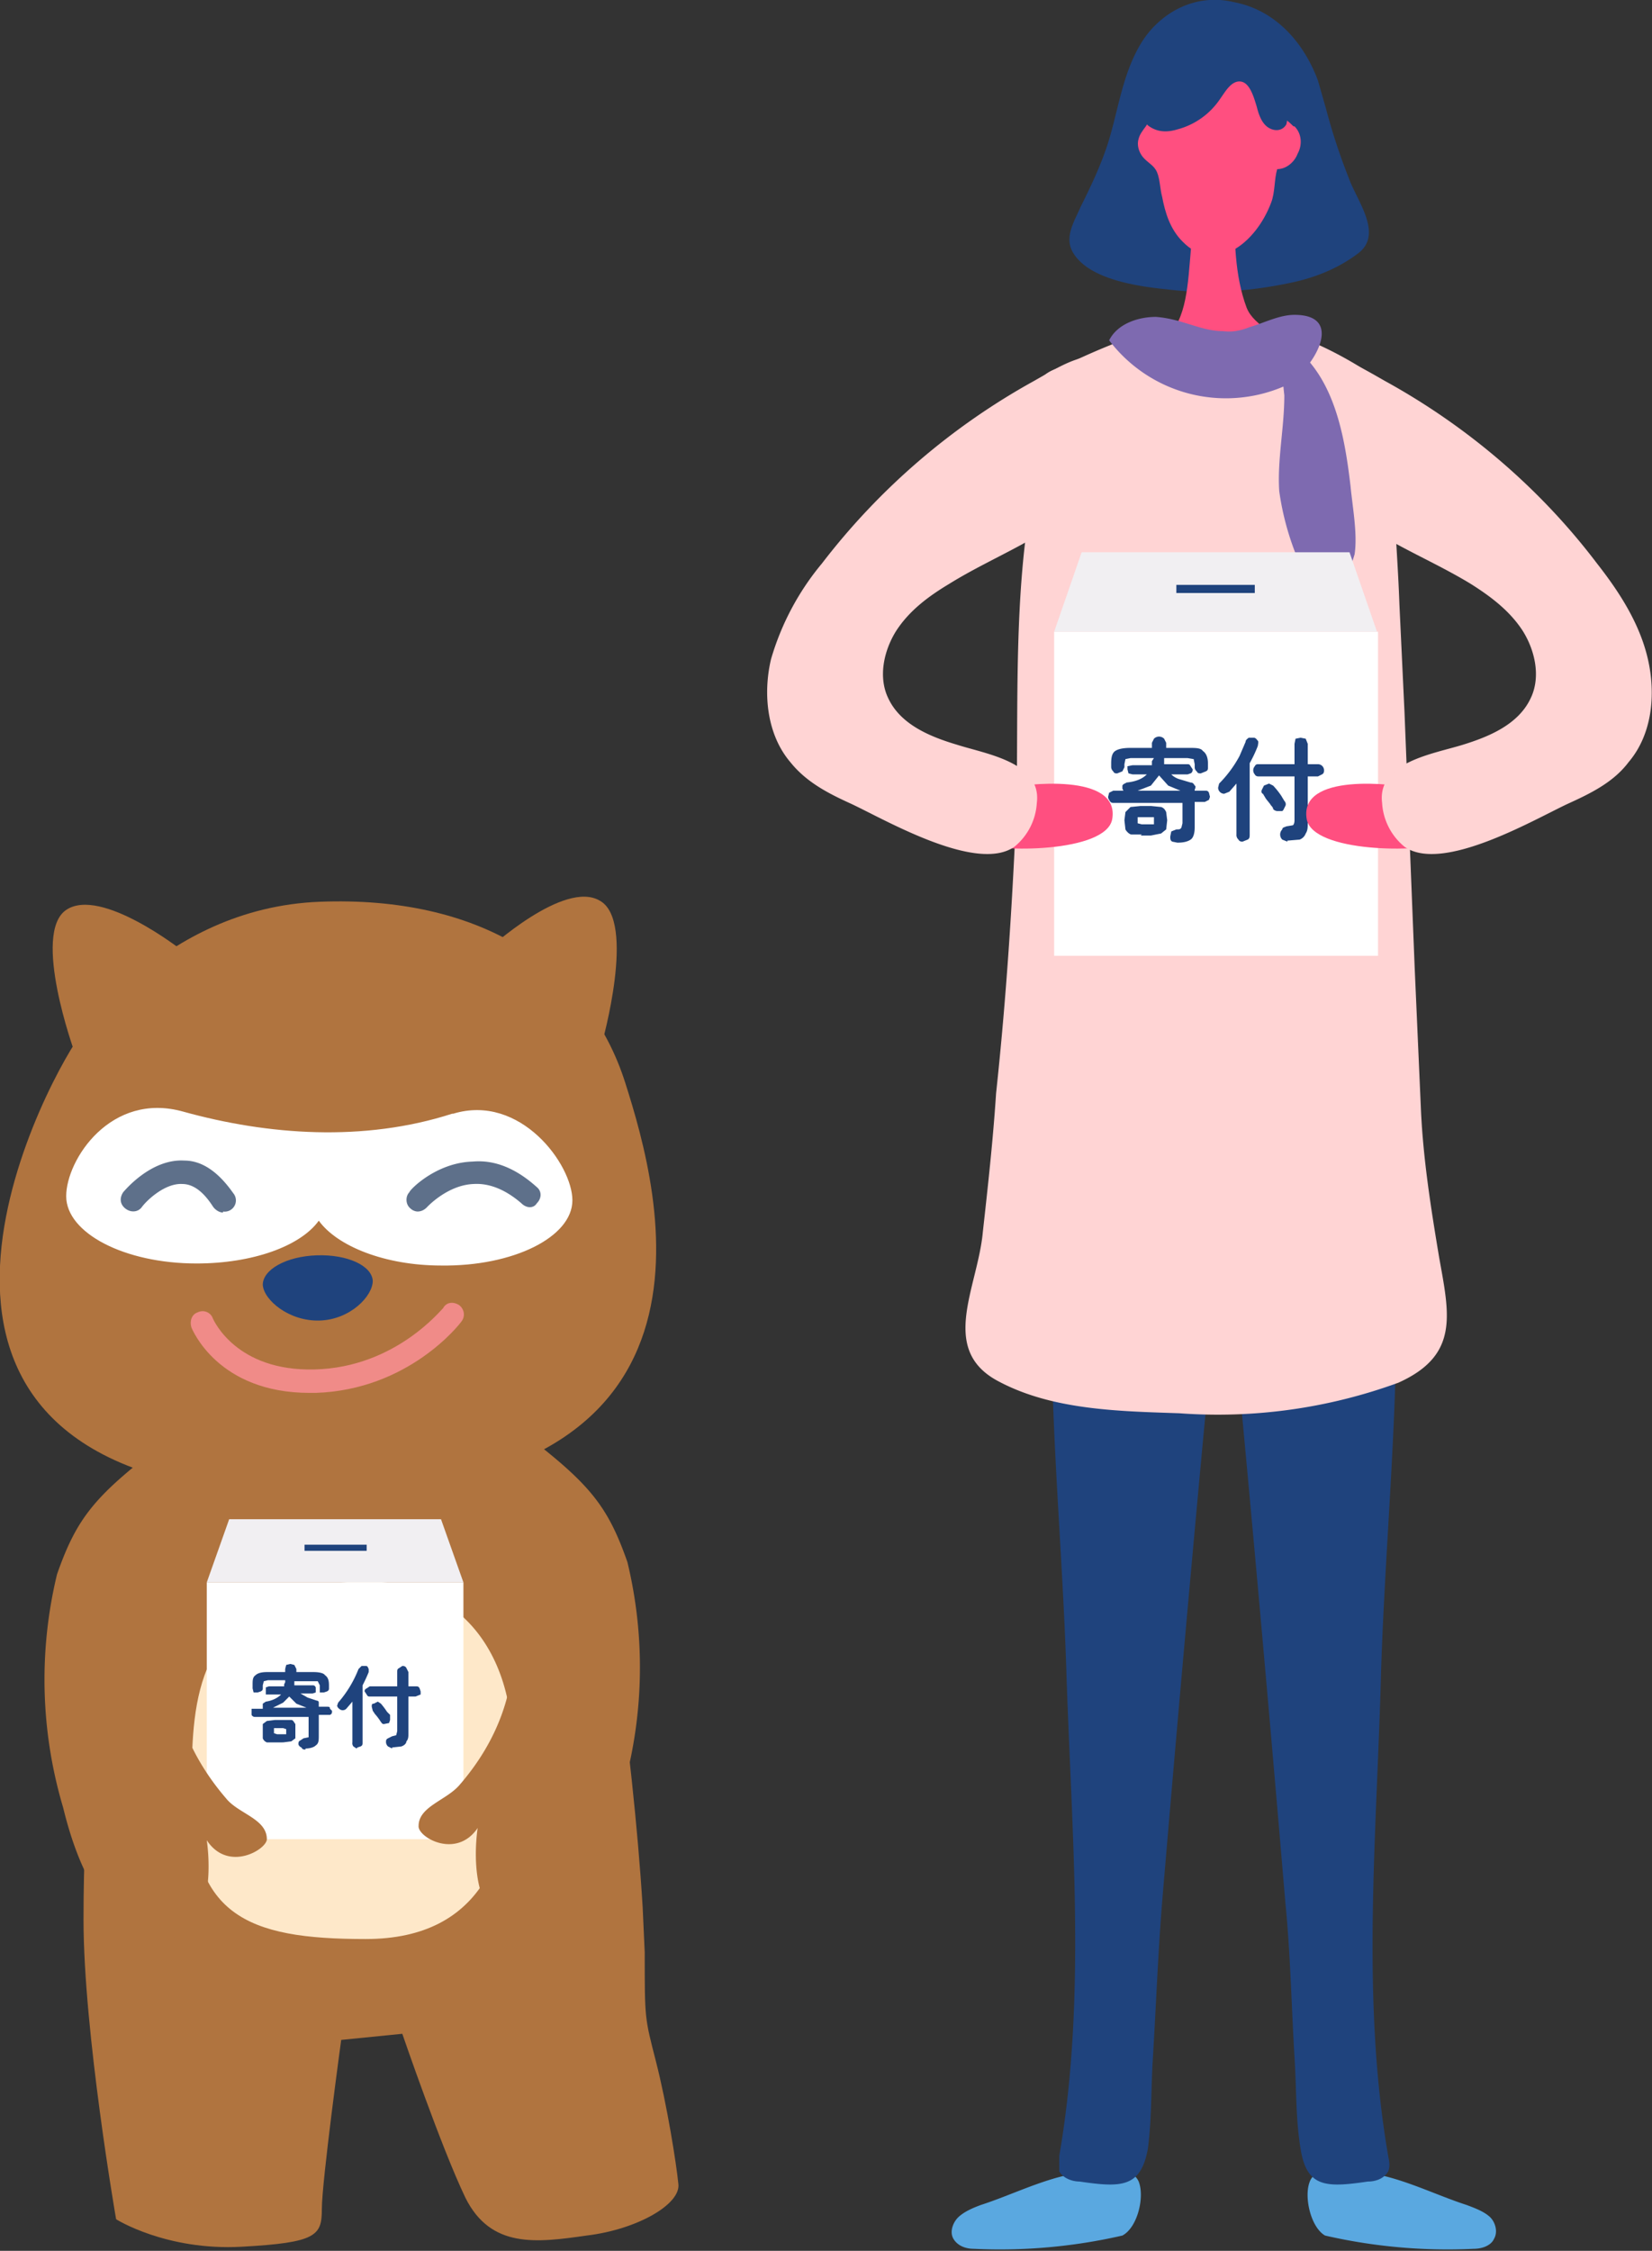 <svg xmlns="http://www.w3.org/2000/svg" width="162.2" height="220.9">
  <rect width="100%" height="100%" fill="#333333" stroke="none"/>
  <path d="m12.4 151.6.8-3.6c.4-2.1.6-4.5 3.1-4.9 2.1-.3 5.3 1 7.4 1.4 8.4 1.5 17.7.6 23-.7 3-.6 4.8-2.1 7.3 0 1.7 1.6 3 3.5 4 5.6 1.8 4.1 2.1 8.7 2.6 13 1 8.3 2 16.5 2.5 24.8l.2 4.4c0 6.6 0 6.4 1.1 10.7 1.1 4.3 2 10 2.2 12 .3 2-4 4.5-9 5.1-4.9.7-9.4 1.3-11.9-3.7-2.4-5-6.2-16.1-6.2-16.1l-6 .6s-1.9 13.9-1.9 16.6c0 2.6-.5 3.3-7.9 3.7-7.4.4-12.3-2.7-12.3-2.7s-3.2-18.4-3.2-29.4c0-12 1.1-20 1.1-20 .8-5.6 1.9-11.3 3-16.8Z" style="fill:#b0743f"/>
  <path d="M18.8 175.3c.1-7.5 0-16.8 12-19.5 11.9-2.8 19.2 4.2 19.5 15 .3 10.7-2.7 19.5-14.4 19.5s-17.4-2.3-17.1-15Z" style="fill:#fee8c9"/>
  <path d="M17.9 93.3s-8-6.3-11.4-4c-3.4 2.3.8 13.9.8 13.9l10.6-10ZM47.9 93.2s7.5-6.9 11-4.8c3.6 2 .2 14 .2 14L48 93.1Z" style="fill:#b0743f"/>
  <path d="M61.4 106.3c3.4 10.7 12 40.9-31.5 40.4-45-.5-27.2-37.1-22.5-44.4 0 0 8.3-13.2 24-13.8 15.5-.6 26.3 6.1 30 17.8Z" style="fill:#b0743f"/>
  <path d="M44.5 109.3c6.6-2 11.7 5 11.7 8.5 0 3.6-5.8 6.5-12.9 6.4-5.5 0-10.2-1.9-12-4.4-1.8 2.5-6.5 4.2-12 4.2-7.1 0-12.8-3-12.8-6.6 0-3.6 4.4-10.3 11.5-8.3 8.3 2.3 17.7 3 26.4.2Z" style="fill:#fff"/>
  <path d="M30.4 136.7c-9 0-11.5-6.2-11.6-6.4-.2-.6 0-1.3.6-1.5.6-.3 1.3 0 1.5.6.1.2 2.3 5.2 10 5 8-.2 12.5-6 12.6-6 .3-.6 1-.7 1.6-.3.5.4.6 1.1.2 1.6-.2.3-5.2 6.7-14.3 7h-.6Z" style="fill:#f08b88"/>
  <path d="M21.9 119c-.4 0-.8-.3-1-.6-.9-1.4-1.9-2.2-3-2.2-1.7-.1-3.5 1.6-4 2.3-.4.5-1.1.5-1.6.1s-.6-1-.2-1.6c.1-.1 2.7-3.3 6-3.1 1.8 0 3.4 1.2 4.8 3.2a1.1 1.1 0 0 1-1 1.8ZM41 118.9c-.2 0-.5-.1-.7-.3-.5-.4-.5-1.2-.1-1.6 0-.2 2.6-2.9 6.2-3 2.2-.2 4.3.7 6.3 2.5.5.4.5 1.1 0 1.6-.3.5-1 .5-1.5 0-1.5-1.3-3.1-2-4.7-1.9-2.6.1-4.6 2.3-4.6 2.3-.2.2-.5.4-.9.4Z" style="fill:#5e708a"/>
  <path d="M36.6 125.7c0 1.5-2.2 3.8-5.2 3.9s-5.5-2-5.6-3.5c0-1.5 2.3-2.8 5.3-2.9s5.4 1 5.5 2.5Z" style="fill:#1f437d"/>
  <path d="M45.5 155.3H20.3l2.2-6.2h20.8l2.2 6.2z" style="fill:#f1eff2"/>
  <path d="M20.3 155.3h25.2v25.2H20.3z" style="fill:#fff"/>
  <path d="M30 171.7c-.2 0-.3 0-.4-.2a.5.5 0 0 1-.3-.3c0-.2 0-.3.2-.4l.3-.2.5-.1v-2H25s-.2 0-.3-.2v-.6h1.1v-.5l.3-.2c.7-.1 1.2-.4 1.5-.7H26.1V165.6l.3-.1h1.5v-.2l.1-.2v-.2h-1.7l-.4.1-.1.4v.3c0 .1 0 .2-.2.3l-.3.1h-.4l-.1-.4v-.3c0-.5 0-.8.3-1 .2-.2.6-.3 1.1-.3H28v-.3l.1-.4.4-.1.4.1.2.4v.3h1.7c.5 0 1 .1 1.1.3.3.2.4.5.4 1v.3c0 .1 0 .2-.2.3l-.3.1h-.4v-.7l-.2-.4h-2.3v.4h1.8c.1 0 .2 0 .3.2v.5l-.3.1h-1.2l.7.4.9.3s.2 0 .2.2v.4h.8c.2 0 .3 0 .3.2l.2.2c0 .2 0 .3-.2.4h-1.1v2c0 .5 0 .8-.3 1-.2.2-.6.3-1 .3ZM27 171h-.8a.7.7 0 0 1-.4-.4v-1.4l.4-.3.8-.1h1.6c.2 0 .3.3.4.4v1.4l-.4.3-.8.1H27Zm.1-.8H28.1v-.5l-.3-.1H26.9v.5l.3.1Zm-.3-2.6h3.3l-1-.4-.7-.7-.6.6-1 .5ZM35 171.6l-.3-.2a.5.5 0 0 1-.1-.4v-4l-.6.7a.5.5 0 0 1-.7 0 .5.5 0 0 1-.2-.3l.1-.3a11.2 11.2 0 0 0 2-3.3l.3-.3h.4c.2 0 .2.1.3.3v.3a14.9 14.9 0 0 1-.6 1.3v5.6c0 .2 0 .3-.2.4l-.3.1Zm3.5 0-.4-.2a.6.6 0 0 1-.2-.4c0-.2 0-.3.2-.4l.4-.2.4-.1.1-.4v-3.4h-2.7c-.1 0-.2 0-.3-.2l-.2-.3c0-.1 0-.2.2-.3l.3-.2H39v-1.4c0-.2 0-.3.2-.4l.3-.2c.1 0 .3 0 .4.2l.2.4v1.4h.7c.2 0 .3 0 .4.2l.1.3v.3l-.5.2h-.7v3.6c0 .3 0 .6-.2.8 0 .2-.2.4-.5.5l-.9.1Zm-.3-2.5-.5.1c-.2 0-.2-.1-.3-.2a5.6 5.6 0 0 0-.6-.8 4 4 0 0 0-.2-.3l-.1-.4c0-.2 0-.3.2-.3l.4-.2.3.2a7.4 7.4 0 0 1 .6.8l.3.3v.5l-.1.3ZM29.9 151.6H36v.6h-6.1z" style="fill:#1f437d"/>
  <path d="M50.8 140.2c7 5.3 8.8 7.4 10.8 13.1a44 44 0 0 1-.6 22.9c-3.3 14-10.2 13-11 12.7-4.4-1.5-3.1-9.5-3.1-9.5-2.1 3.1-5.9.9-5.8-.2 0-1.9 2.7-2.5 4-4 8-9.2 4.6-18.4 4.6-18.4M16.4 141.4c-7 5.3-8.8 7.4-10.8 13.1a44 44 0 0 0 .6 22.9c3.4 14 10.2 13 11 12.7 4.4-1.5 3.1-9.5 3.1-9.5 2.1 3.2 5.9.9 5.9-.1 0-2-2.8-2.5-4-4-8-9.3-4.7-18.4-4.7-18.4" style="fill:#b0743f"/>
  <path d="M135.2 213.4c3 .6 6 2.1 8.8 3 .8.3 1.6.6 2.2 1.1s.9 1.5.5 2.2c-.3.7-1.2 1-2 1a53.7 53.7 0 0 1-14.6-1.3c-1.4-.8-2.1-3.8-1.5-5.3.7-1.8 4-1 5.5-.8l1 .1Z" style="fill:#5aa8e0"/>
  <path d="M136.5 115.5c1.6 15.8-.4 32.7-.9 48.5-.4 15.8-2 32 .7 47.6.1.5.2 1 0 1.5-.4.7-1.2 1-2 1-4.1.6-6 .6-6.6-3.2-.5-3-.4-6-.6-9-.3-5-.4-10.2-.9-15.2a5260.7 5260.7 0 0 0-6.2-68.3l-.2-2.6 16.7-.3Z" style="fill:#1f437d"/>
  <path d="M105.1 213.4c-3 .6-6 2.1-8.8 3-.8.3-1.5.6-2.1 1.1s-1 1.5-.6 2.2c.4.7 1.2 1 2 1a53.7 53.7 0 0 0 14.6-1.3c1.5-.8 2.2-3.8 1.6-5.3-.8-1.8-4.1-1-5.6-.8l-1 .1Z" style="fill:#5aa8e0"/>
  <path d="M103.9 115.5c-1.7 15.8.3 32.7.8 48.5.5 15.8 2 32-.7 47.6v1.5c.4.7 1.3 1 2 1 4.1.6 6 .6 6.7-3.2.4-3 .3-6 .5-9 .3-5 .5-10.2.9-15.2a5260.7 5260.7 0 0 1 6.2-68.3c0-.9.2-1.7.3-2.6l-16.7-.3ZM130.2 10.7a60 60 0 0 0 2.2 6.7c.8 2.3 3.5 5.6.9 7.5-2 1.5-4.3 2.4-6.8 2.9-3.9.8-7.9 1.1-11.9.6-3-.3-7.8-1-9.3-3.7-.8-1.5.2-3 .8-4.4 1-2 2-4.1 2.7-6.3 1-3.2 1.4-6.7 3.2-9.7 1.8-3 5.3-5 9.1-4.1 4.3.8 7 4.2 8.3 7.7l.8 2.8Z" style="fill:#1f437d"/>
  <path d="M110.5 33.3c3-1.1 6.2-2 9.4-1.8 5.2.1 10.2 2.3 14.4 5L136 38c.8 1.2.8 2.8.8 4.3-.2 5.7.4 11.3.6 17l.5 10.6 1 25.1.6 13.6c.2 5 1 10 1.8 14.8 1 5.6 2 9.6-4 12.3a51.6 51.6 0 0 1-21.5 3c-5.9-.2-12.4-.3-17.7-3.1-6-3.1-2.1-9.2-1.6-14.7.5-4.5 1-9 1.3-13.6 1-9.3 1.6-18.6 2-28 .2-10-.3-21.1 1.6-31 0-1 .8-2 .8-3.1s-.3-2.3-.5-3.4c-.3-1.6-.6-3.5.6-4.7.4-.5 1-.8 1.7-1 2.1-1 4.3-2 6.5-2.8Z" style="fill:#ffd4d4"/>
  <path d="M113.3 34.6c-.2-1.6 1.7-1.8 2.4-3.1 1.2-2.5 1-6.5 1.5-9.2.1-.7.2-1.4.5-2 .4-.7 1.3-2 2-2.3 1.8-.6 1.5.6 1.5 2 0 3.4 0 7 1.2 10.2.8 2 3.3 2.2 3.1 4.7 0 .9-.5 1.5-1 2-2.4 2.7-7.9 2.7-10.3-.3-.5-.5-.9-1.2-1-2Z" style="fill:#ff4f80"/>
  <path d="M103.5 62h31.8v31.8h-31.8z" style="fill:#fff"/>
  <path d="m115.6 82.7-.5-.1c-.2-.1-.2-.3-.2-.5l.1-.5.5-.2c.3 0 .4 0 .5-.2l.1-.4v-2h-6.8c-.2 0-.3-.1-.4-.3a.5.5 0 0 1-.1-.3l.1-.4.4-.2h1l-.1-.2v-.3c.1-.2.3-.2.4-.3 1-.1 1.6-.4 2-.8h-1.4l-.4-.1-.1-.4v-.3l.5-.1h1.9v-.4l.2-.3H111l-.5.1-.1.5v.3l-.2.4-.5.2c-.2 0-.3 0-.4-.2a.6.6 0 0 1-.2-.4v-.4c0-.6.1-1 .4-1.2.3-.2.8-.3 1.5-.3h2.1v-.5l.2-.4a.7.7 0 0 1 1 0l.2.4v.5h2.2c.7 0 1.2 0 1.4.3.3.2.5.6.5 1.2v.4c0 .2 0 .3-.2.4l-.5.2c-.2 0-.3 0-.4-.2a.5.5 0 0 1-.2-.4V75l-.1-.5-.6-.1h-2.3v.6h2.3c.1 0 .2 0 .3.2l.2.3c0 .1 0 .3-.2.4l-.3.1H115c.2.2.5.4.9.5l1 .3c.2 0 .3.1.4.3.1 0 .1.2 0 .4v.1h1c.2 0 .3 0 .4.2l.1.4-.1.3-.4.2h-1v2.5c0 .5-.1 1-.4 1.2-.3.2-.7.3-1.3.3Zm-3.5-.8h-1c-.2 0-.5-.3-.6-.5l-.1-.9.1-.8.5-.5 1-.1h1l1 .1c.3.1.4.3.5.5l.1.8-.1.9-.5.4-1 .2h-1Zm0-1H113.3v-.7h-1.6v.6l.4.1Zm-.4-3.3h4.2l-1.2-.5-.9-1-.8 1-1.3.5ZM122 82.6c-.1 0-.3 0-.4-.2a.6.6 0 0 1-.2-.5v-5l-.7.8-.5.2a.6.6 0 0 1-.6-.6l.1-.4a11.7 11.7 0 0 0 2-2.7l.6-1.4c0-.2.2-.3.3-.4h.5c.2 0 .3.2.4.3s0 .4 0 .5a12.7 12.7 0 0 1-.8 1.7v7c0 .2 0 .4-.2.5l-.5.2Zm4.4 0-.5-.2a.7.7 0 0 1 0-1c0-.2.2-.2.4-.3l.6-.1c.1 0 .2-.2.2-.5v-4.3h-3.5c-.1 0-.3 0-.4-.2a.6.6 0 0 1 0-.8c.1-.2.2-.2.4-.2h3.5V73l.1-.5.5-.1.5.1.2.5V75h1a.6.6 0 0 1 .6.6c0 .1 0 .3-.2.4l-.4.2h-1v4.5c0 .5 0 .8-.2 1.1a1 1 0 0 1-.6.6l-1.2.1Zm-.5-3h-.5a.6.6 0 0 1-.4-.2c0-.2-.2-.3-.3-.5l-.4-.5-.3-.5c-.1 0-.2-.2-.1-.4l.2-.4.5-.2.4.2a7.7 7.7 0 0 1 .8 1l.3.5c.1.1.2.3.1.5l-.2.4Z" style="fill:#1f437d"/>
  <path d="M127 12.4c-1-1-1.3-.8-1.4-2.2-.1-1.5-.4-3-1.2-4.3-.3-.5-.6-1.1-1-1.4-1-.7-2.6-.2-3.7-.2-1.3 0-2.7-.3-3.9.6-1 .6-1.5 2-1.8 3.1 0 1.7-.6 3.1-1.5 4.4-.3.4-.6.8-.7 1.2-.2.6 0 1.3.4 1.8.5.6 1.1.8 1.4 1.5.3.7.3 1.7.5 2.4.3 1.6.8 3.2 2 4.4 3.2 3.3 7.2.2 8.7-3.8.4-1 .3-2.3.6-3.3.9 0 1.7-.7 2-1.5.5-.9.4-2-.3-2.7Z" style="fill:#ff4f80"/>
  <path d="m112.7 12.3-.5-.6c-.5-.8-.5-2-.2-3s.8-1.8 1.4-2.6c2.7-3.4 5.8-4.6 9.5-2.8 1.3.6 2.4 1.7 3 3.1a10.1 10.1 0 0 1 .4 5.8c-.4.7-1.2.7-1.8.3s-.9-1.2-1.1-2c-.3-1-.7-2.4-1.6-2.5-.9-.1-1.5 1-2 1.7a7.3 7.3 0 0 1-4.2 3c-1 .3-2 .3-2.9-.4Z" style="fill:#1f437d"/>
  <path d="M138.9 77.5c1.1.3 2.2.7 3.2 1.2 2.1 1.1 2 3.2-.3 4-2.2 1-12.9 1-13.5-2.3-.8-4.6 8.6-3.5 10.6-3Z" style="fill:#ff4f80"/>
  <path d="M156.8 55.3c2.2 2.8 4.2 5.9 5 9.4s.4 7.4-1.9 10.1c-1.5 2-3.8 3.1-6 4.1-3.4 1.6-12.3 6.8-16 4.2a6 6 0 0 1-2.2-4.3c-.5-4 5-4.8 7.9-5.7 2.6-.8 5.5-2 6.7-4.6 1-2.1.4-4.7-.8-6.6-1.3-2-3.2-3.4-5.1-4.6-4.6-2.8-9.9-4.6-13.6-8.4-2.6-2.6-4.3-6.7-3.5-10.3 1.2-5.8 5-3.3 8.7-1.2 8 4.4 15.2 10.5 20.8 17.9Z" style="fill:#ffd4d4"/>
  <path d="M98.6 77.5c-1 .3-2.2.7-3.2 1.2-2.1 1.1-2 3.2.3 4 2.2 1 12.9 1 13.5-2.3.8-4.6-8.6-3.5-10.6-3Z" style="fill:#ff4f80"/>
  <path d="M80.7 55.3a26 26 0 0 0-5 9.4c-.8 3.4-.4 7.4 1.9 10.1 1.6 2 3.8 3.1 6 4.1 3.4 1.6 12.3 6.8 16 4.2a6 6 0 0 0 2.2-4.3c.5-4-5-4.8-7.8-5.7-2.7-.8-5.6-2-6.8-4.6-1-2.1-.4-4.7.8-6.6 1.3-2 3.2-3.4 5.2-4.6 4.5-2.8 9.8-4.6 13.5-8.4 2.6-2.6 4.3-6.7 3.5-10.3-1.2-5.8-5-3.3-8.7-1.2a67.2 67.2 0 0 0-20.8 17.9Z" style="fill:#ffd4d4"/>
  <path d="M120.1 32.5c-2.2 0-4-1.2-6.6-1.4-1.8 0-3.8.7-4.6 2.3a14.4 14.4 0 0 0 17.2 4.5c2.5-1.2 6.3-7 1-7-1.5 0-3 .8-4.4 1.2-1 .4-1.8.5-2.6.4Z" style="fill:#7e6ab0"/>
  <path d="M125.6 48.2a27 27 0 0 0 4.8 12 25 25 0 0 0 2.6-5.8c.3-2-.2-4.6-.4-6.7-.5-4.2-1.3-9.3-4.4-12.6-3-3-2.2 2.7-2.1 3.7 0 3.2-.7 6.3-.5 9.4Z" style="fill:#7e6ab0"/>
  <path d="M135.2 62h-31.7l2.7-7.8h26.3l2.7 7.8z" style="fill:#f1eff2"/>
  <path d="M115.5 57.4h7.7v.8h-7.7z" style="fill:#1f437d"/>
</svg>
